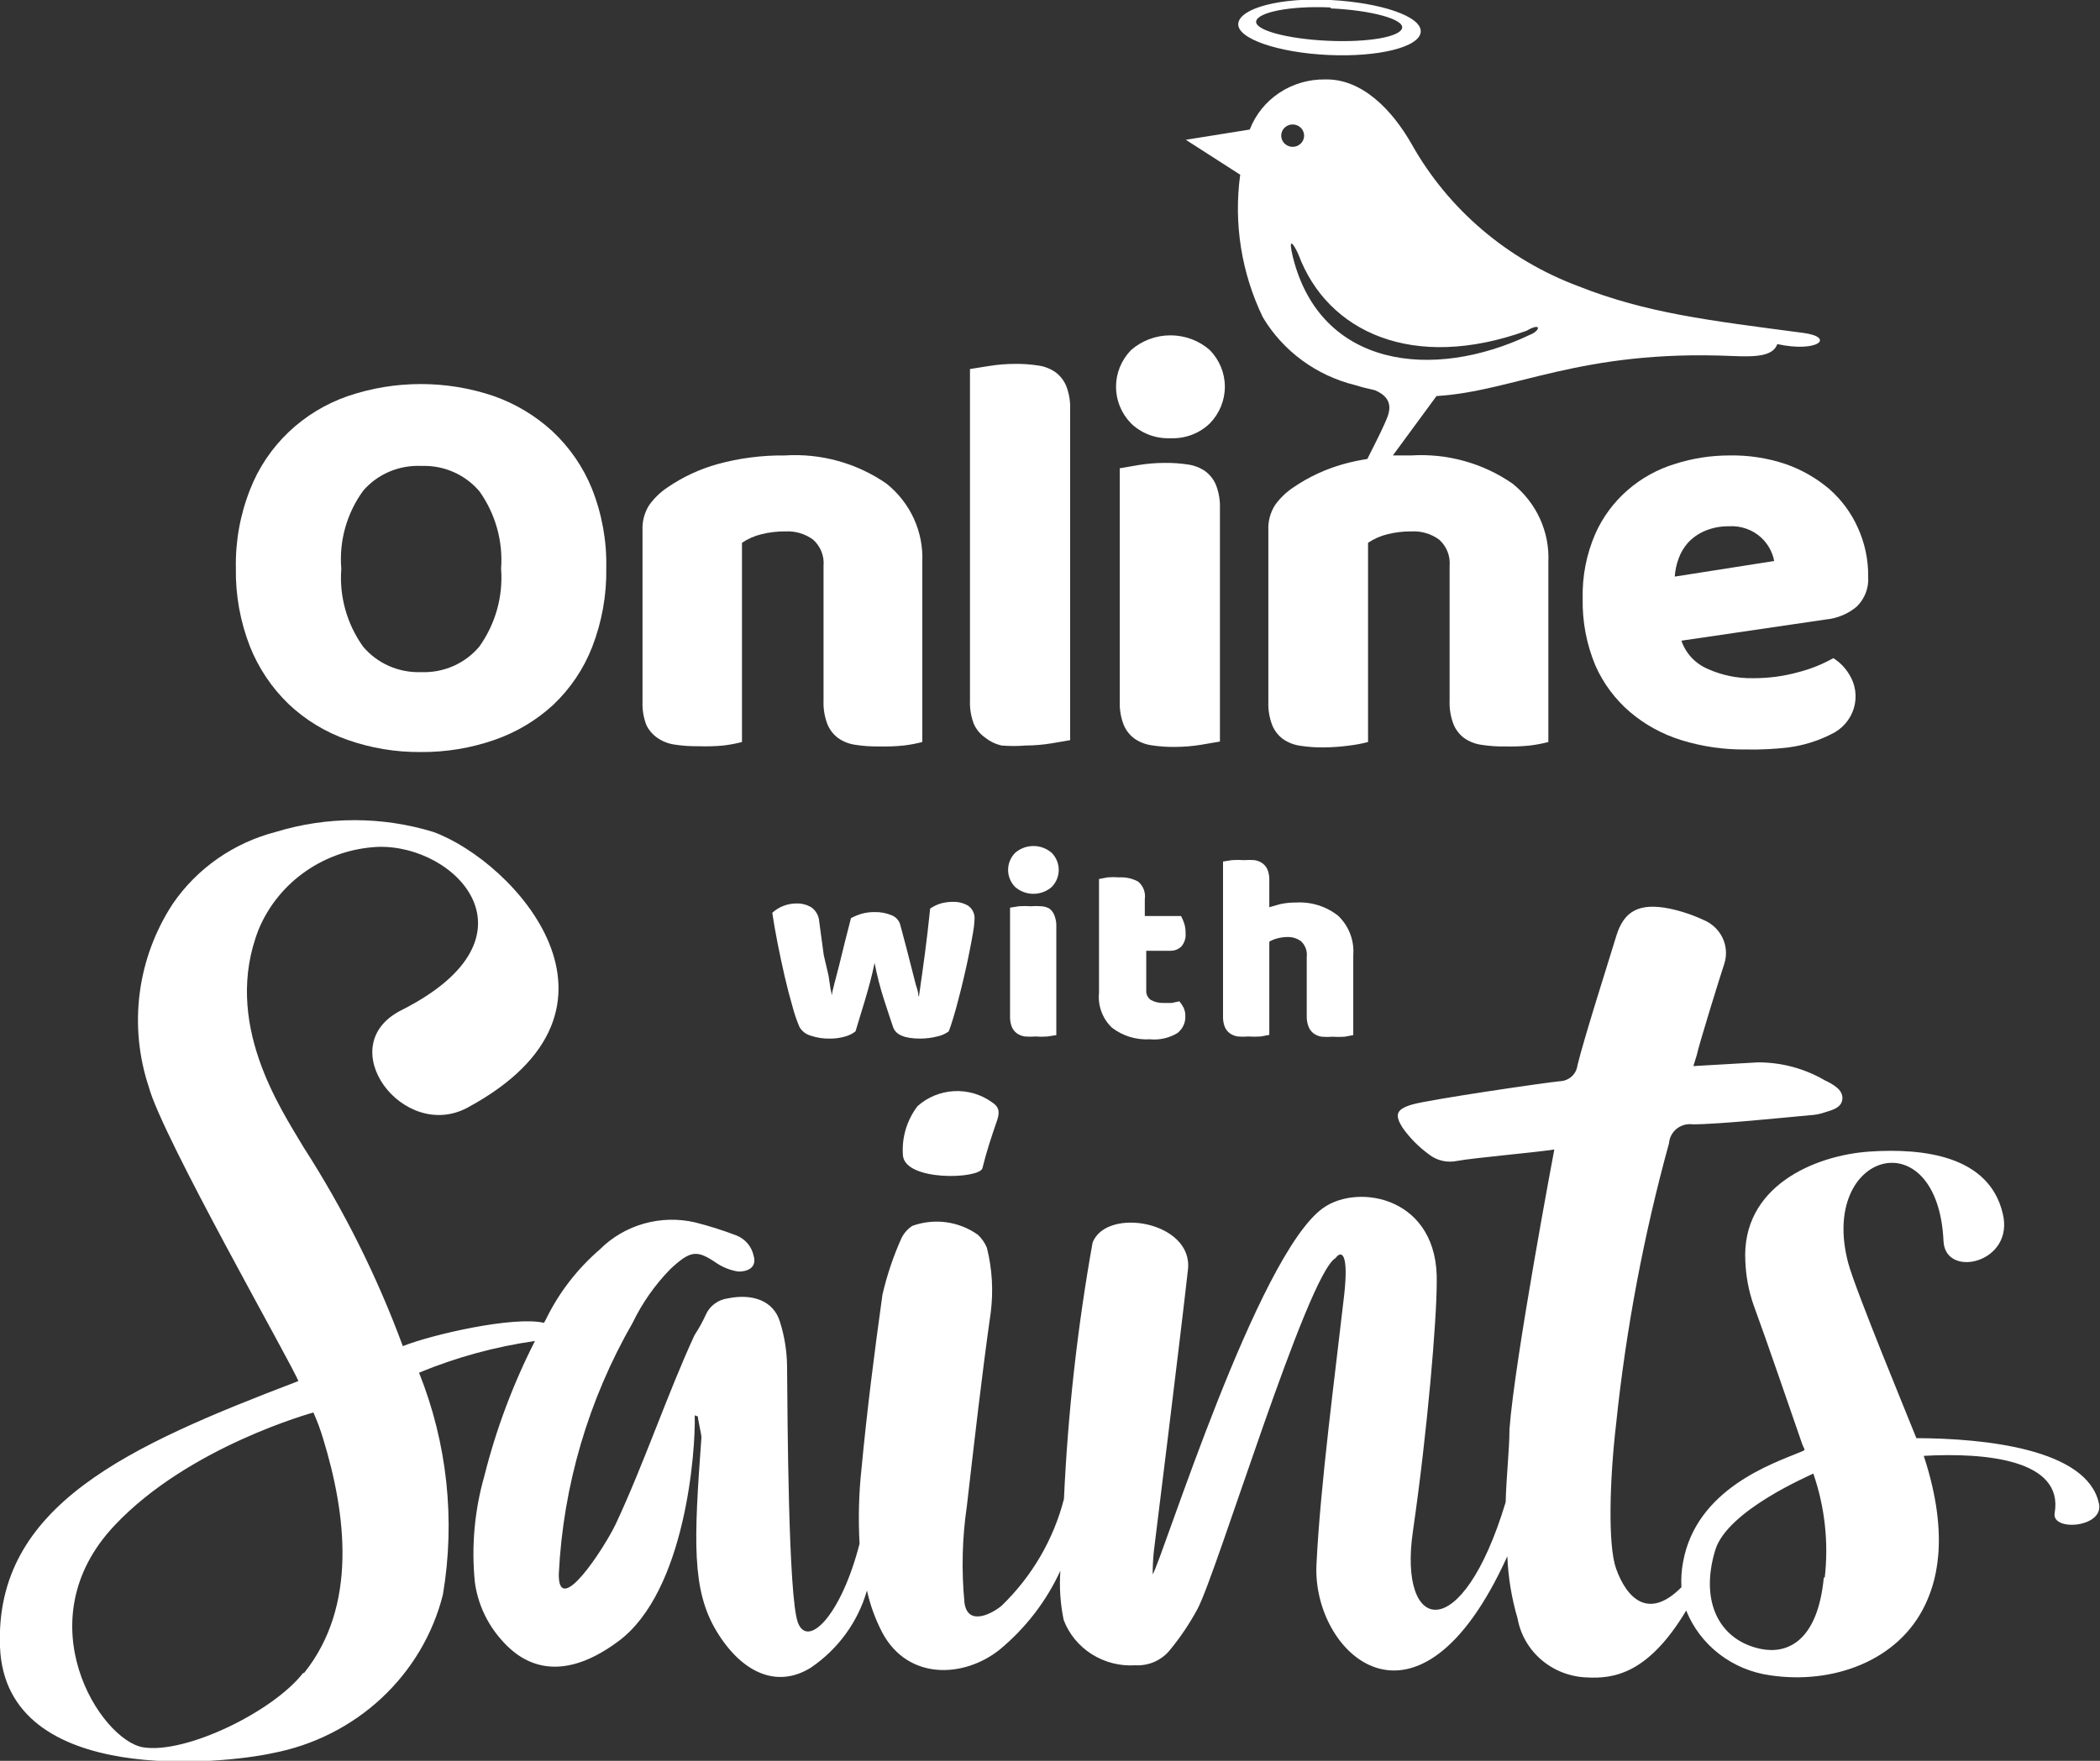 <svg width="124" height="104" viewBox="0 0 124 104" fill="none" xmlns="http://www.w3.org/2000/svg">
<rect x="0" y="0" width="124" height="104" fill="#333333" stroke="none"/>
<g clip-path="url(#clip0)">
<path d="M78.427 3.247C81.399 3.385 83.849 2.78 83.891 1.871C83.934 0.963 81.554 0.165 78.582 -6.34268e-05C75.611 -0.165 73.231 0.482 73.118 1.376C73.005 2.27 75.456 3.11 78.427 3.247ZM78.568 0.495C80.962 0.605 82.891 1.128 82.793 1.651C82.694 2.174 80.807 2.518 78.399 2.408C75.991 2.298 74.076 1.775 74.174 1.252C74.273 0.729 76.16 0.33 78.568 0.44V0.495Z" fill="white"/>
<path d="M17.041 41.584C18.026 42.516 19.201 43.233 20.491 43.689C21.885 44.184 23.359 44.431 24.843 44.418C26.325 44.43 27.797 44.188 29.194 43.703C30.489 43.254 31.674 42.547 32.673 41.625C33.683 40.665 34.467 39.5 34.968 38.212C35.546 36.718 35.828 35.131 35.799 33.534C35.831 31.94 35.544 30.355 34.954 28.869C34.435 27.584 33.638 26.425 32.616 25.47C31.619 24.553 30.44 23.846 29.152 23.392C26.365 22.447 23.334 22.447 20.547 23.392C19.234 23.846 18.037 24.573 17.04 25.523C16.043 26.474 15.27 27.625 14.773 28.897C14.183 30.383 13.896 31.967 13.928 33.561C13.901 35.14 14.183 36.709 14.759 38.185C15.267 39.462 16.044 40.62 17.041 41.584ZM21.448 28.979C21.868 28.494 22.396 28.11 22.992 27.857C23.588 27.604 24.236 27.489 24.885 27.52C25.538 27.496 26.189 27.619 26.785 27.882C27.381 28.145 27.907 28.539 28.321 29.034C29.261 30.368 29.708 31.974 29.588 33.589C29.713 35.219 29.261 36.842 28.307 38.185C27.892 38.682 27.364 39.077 26.765 39.34C26.166 39.603 25.512 39.725 24.857 39.698C24.205 39.721 23.558 39.596 22.964 39.334C22.37 39.071 21.847 38.678 21.434 38.185C20.479 36.842 20.027 35.219 20.153 33.589C20.016 31.951 20.474 30.319 21.448 28.979Z" fill="white"/>
<path d="M38.812 43.578C39.113 43.788 39.461 43.925 39.826 43.977C40.292 44.05 40.763 44.082 41.235 44.074C41.733 44.093 42.231 44.079 42.727 44.032C43.093 43.988 43.456 43.919 43.812 43.826V32.061C44.161 31.823 44.553 31.651 44.967 31.552C45.427 31.438 45.9 31.382 46.375 31.387C46.967 31.355 47.551 31.531 48.023 31.882C48.237 32.077 48.402 32.318 48.507 32.585C48.612 32.852 48.654 33.138 48.628 33.423V41.391C48.61 41.859 48.687 42.327 48.854 42.767C48.985 43.093 49.204 43.378 49.487 43.592C49.788 43.802 50.136 43.939 50.501 43.991C50.967 44.063 51.438 44.096 51.91 44.087C52.398 44.101 52.888 44.082 53.374 44.032C53.74 43.988 54.102 43.919 54.459 43.826V33.203C54.501 32.323 54.331 31.445 53.965 30.64C53.598 29.835 53.044 29.125 52.346 28.566C50.597 27.352 48.474 26.763 46.333 26.901C44.996 26.886 43.663 27.058 42.376 27.41C41.318 27.704 40.318 28.169 39.418 28.786C38.995 29.068 38.627 29.422 38.334 29.832C38.052 30.277 37.915 30.795 37.939 31.318V41.446C37.921 41.914 37.998 42.382 38.165 42.822C38.311 43.124 38.534 43.384 38.812 43.578Z" fill="white"/>
<path d="M58.19 43.578C58.469 43.8 58.797 43.956 59.148 44.033C59.617 44.072 60.088 44.072 60.556 44.033C61.061 44.031 61.565 43.99 62.063 43.909L63.19 43.716V24.19C63.208 23.722 63.131 23.254 62.965 22.814C62.833 22.489 62.614 22.203 62.331 21.989C62.03 21.779 61.682 21.642 61.317 21.59C60.851 21.518 60.38 21.485 59.908 21.493C59.404 21.495 58.9 21.536 58.402 21.617L57.275 21.796V41.377C57.257 41.846 57.334 42.313 57.5 42.753C57.647 43.086 57.886 43.372 58.19 43.578Z" fill="white"/>
<path d="M69.105 25.883C69.535 25.902 69.966 25.834 70.368 25.683C70.771 25.531 71.136 25.299 71.442 25.002C72.009 24.419 72.325 23.646 72.325 22.842C72.325 22.038 72.009 21.265 71.442 20.681C70.803 20.118 69.973 19.806 69.112 19.806C68.251 19.806 67.42 20.118 66.781 20.681C66.214 21.265 65.898 22.038 65.898 22.842C65.898 23.646 66.214 24.419 66.781 25.002C67.085 25.297 67.449 25.528 67.849 25.68C68.249 25.831 68.676 25.9 69.105 25.883Z" fill="white"/>
<path d="M70.161 27.438C69.695 27.366 69.224 27.334 68.752 27.341C68.247 27.343 67.743 27.384 67.245 27.465L66.119 27.658V41.418C66.101 41.887 66.177 42.355 66.344 42.794C66.475 43.12 66.694 43.406 66.978 43.62C67.278 43.83 67.626 43.967 67.992 44.019C68.457 44.091 68.929 44.123 69.4 44.115C69.905 44.114 70.409 44.072 70.907 43.991L72.034 43.799V30.038C72.051 29.57 71.975 29.102 71.808 28.663C71.677 28.337 71.458 28.052 71.174 27.837C70.874 27.627 70.526 27.49 70.161 27.438Z" fill="white"/>
<path d="M74.569 18.741C75.159 19.73 75.945 20.593 76.881 21.281C77.817 21.969 78.884 22.467 80.019 22.746C80.414 22.869 80.808 22.966 81.188 23.048C82.484 23.599 81.977 24.521 81.737 25.071C81.498 25.622 80.878 26.819 80.738 27.108C80.263 27.181 79.792 27.282 79.329 27.41C78.272 27.705 77.272 28.17 76.372 28.786C75.949 29.068 75.581 29.422 75.287 29.832C75.006 30.277 74.869 30.795 74.893 31.318V41.446C74.875 41.914 74.952 42.382 75.118 42.822C75.25 43.148 75.469 43.433 75.752 43.647C76.053 43.857 76.401 43.994 76.766 44.046C77.232 44.118 77.703 44.151 78.174 44.143C78.683 44.14 79.192 44.103 79.695 44.033C80.061 43.988 80.424 43.919 80.78 43.826V32.061C81.129 31.823 81.521 31.651 81.935 31.552C82.395 31.438 82.868 31.382 83.343 31.387C83.935 31.355 84.519 31.531 84.991 31.882C85.205 32.078 85.37 32.318 85.475 32.585C85.58 32.852 85.621 33.139 85.596 33.423V41.391C85.578 41.859 85.655 42.327 85.822 42.767C85.953 43.093 86.172 43.378 86.455 43.592C86.756 43.802 87.104 43.939 87.469 43.991C87.935 44.063 88.406 44.096 88.877 44.088C89.366 44.101 89.856 44.083 90.342 44.033C90.708 43.988 91.07 43.919 91.427 43.826V33.203C91.469 32.323 91.299 31.445 90.933 30.64C90.566 29.835 90.012 29.125 89.314 28.566C87.565 27.352 85.442 26.764 83.301 26.901H82.245L84.822 23.392C89.427 23.117 93.271 20.64 102.256 21.026C103.749 21.094 104.693 21.026 104.946 20.324C107.368 20.847 108.368 19.911 106.481 19.663C100.848 18.92 97.229 18.494 93.215 16.911C89.014 15.344 85.52 12.369 83.357 8.517C82.216 6.508 80.428 4.637 78.245 4.692C77.282 4.677 76.337 4.953 75.54 5.483C74.744 6.012 74.134 6.77 73.795 7.651L70.02 8.256L73.231 10.32C72.838 13.194 73.302 16.119 74.569 18.741ZM90.131 19.539C91.06 19.003 90.948 19.539 90.342 19.773C84.568 22.525 77.963 21.686 76.344 15.191C76.048 13.98 76.344 14.31 76.668 15.026C78.372 19.622 83.442 21.948 90.131 19.539ZM75.668 7.871C75.696 7.743 75.763 7.626 75.86 7.535C75.957 7.445 76.079 7.384 76.211 7.361C76.343 7.339 76.479 7.355 76.602 7.408C76.724 7.461 76.828 7.548 76.9 7.659C76.971 7.77 77.007 7.899 77.004 8.03C77 8.161 76.957 8.288 76.879 8.395C76.801 8.501 76.693 8.583 76.567 8.63C76.442 8.676 76.305 8.685 76.175 8.655C76.002 8.616 75.852 8.511 75.757 8.364C75.662 8.218 75.63 8.04 75.668 7.871Z" fill="white"/>
<path d="M102.101 26.901C101.02 26.902 99.946 27.069 98.918 27.396C97.874 27.712 96.912 28.244 96.097 28.957C95.283 29.669 94.636 30.545 94.2 31.525C93.676 32.733 93.421 34.038 93.454 35.35C93.425 36.702 93.679 38.046 94.2 39.299C94.664 40.353 95.361 41.293 96.242 42.051C97.129 42.804 98.164 43.371 99.284 43.716C100.509 44.095 101.788 44.281 103.073 44.267C103.924 44.286 104.776 44.245 105.622 44.143C106.491 44.027 107.334 43.766 108.114 43.372C108.438 43.223 108.725 43.009 108.958 42.743C109.191 42.478 109.364 42.167 109.465 41.832C109.566 41.496 109.593 41.144 109.545 40.798C109.497 40.451 109.374 40.119 109.185 39.822C108.955 39.439 108.637 39.114 108.255 38.873C107.61 39.235 106.919 39.513 106.199 39.698C105.329 39.94 104.428 40.06 103.523 40.056C102.595 40.075 101.675 39.887 100.833 39.506C100.47 39.35 100.144 39.122 99.877 38.835C99.61 38.548 99.408 38.209 99.284 37.841L107.818 36.588C108.496 36.523 109.136 36.254 109.649 35.818C109.88 35.586 110.059 35.31 110.173 35.006C110.287 34.703 110.334 34.379 110.311 34.056C110.323 33.066 110.117 32.086 109.706 31.181C109.321 30.311 108.749 29.532 108.03 28.896C107.269 28.246 106.39 27.742 105.438 27.41C104.365 27.049 103.235 26.877 102.101 26.901ZM98.89 34.056C98.914 33.695 98.99 33.338 99.115 32.997C99.239 32.648 99.43 32.326 99.679 32.047C99.954 31.753 100.29 31.518 100.664 31.36C101.109 31.172 101.589 31.078 102.073 31.084C102.424 31.06 102.778 31.108 103.11 31.224C103.442 31.34 103.746 31.522 104.002 31.759C104.396 32.129 104.662 32.61 104.762 33.135L98.89 34.056Z" fill="white"/>
<path d="M54.233 58.852C54.233 58.687 54.182 58.458 54.078 58.164L53.825 57.174L53.515 55.963L53.149 54.587C53.11 54.464 53.043 54.352 52.952 54.259C52.862 54.166 52.751 54.095 52.628 54.05C52.32 53.925 51.989 53.864 51.656 53.871C51.395 53.867 51.134 53.899 50.882 53.968C50.662 54.034 50.45 54.121 50.248 54.229L49.896 55.605L49.558 56.981L49.276 58.068C49.192 58.389 49.135 58.632 49.107 58.797C49.107 58.697 49.084 58.559 49.037 58.385L48.924 57.628L48.642 56.417C48.567 55.894 48.478 55.238 48.375 54.449C48.367 54.287 48.325 54.128 48.249 53.983C48.174 53.839 48.068 53.711 47.938 53.61C47.662 53.435 47.337 53.349 47.009 53.362C46.485 53.366 45.983 53.563 45.601 53.913C45.676 54.426 45.779 55.018 45.91 55.688C46.042 56.357 46.183 57.018 46.333 57.669C46.483 58.32 46.638 58.917 46.798 59.458C46.904 59.866 47.041 60.266 47.206 60.655C47.345 60.901 47.578 61.084 47.854 61.164C48.22 61.291 48.606 61.352 48.995 61.343C49.304 61.347 49.613 61.305 49.91 61.219C50.13 61.159 50.336 61.056 50.516 60.916L50.741 60.173L51.051 59.155C51.163 58.779 51.271 58.398 51.375 58.013C51.478 57.628 51.567 57.247 51.642 56.871C51.708 57.22 51.788 57.577 51.882 57.944C51.975 58.311 52.079 58.669 52.191 59.018L52.501 59.967L52.741 60.683C52.9 61.123 53.431 61.343 54.332 61.343C54.669 61.343 55.005 61.302 55.332 61.219C55.582 61.169 55.818 61.066 56.022 60.916C56.097 60.724 56.186 60.458 56.289 60.118C56.393 59.779 56.501 59.389 56.613 58.949C56.726 58.518 56.839 58.059 56.951 57.573C57.064 57.087 57.163 56.628 57.247 56.197C57.332 55.775 57.402 55.399 57.458 55.068C57.505 54.818 57.533 54.566 57.543 54.312C57.558 54.157 57.532 54.001 57.468 53.859C57.404 53.717 57.304 53.593 57.177 53.5C56.897 53.335 56.574 53.254 56.247 53.266C56.029 53.267 55.811 53.295 55.599 53.348C55.357 53.415 55.128 53.522 54.923 53.665C54.83 54.582 54.726 55.468 54.614 56.321C54.501 57.174 54.384 58.013 54.262 58.839L54.233 58.852Z" fill="white"/>
<path d="M62.106 50.376C61.808 50.114 61.422 49.969 61.021 49.969C60.621 49.969 60.234 50.114 59.937 50.376C59.673 50.647 59.526 51.007 59.526 51.381C59.526 51.755 59.673 52.114 59.937 52.385C60.234 52.647 60.621 52.792 61.021 52.792C61.422 52.792 61.808 52.647 62.106 52.385C62.369 52.114 62.516 51.755 62.516 51.381C62.516 51.007 62.369 50.647 62.106 50.376Z" fill="white"/>
<path d="M61.5 53.527C61.289 53.51 61.077 53.51 60.866 53.527C60.632 53.509 60.397 53.509 60.162 53.527L59.641 53.61V60.008C59.632 60.223 59.665 60.438 59.74 60.641C59.801 60.793 59.903 60.926 60.035 61.026C60.177 61.127 60.341 61.194 60.514 61.219C60.725 61.236 60.937 61.236 61.148 61.219C61.382 61.238 61.618 61.238 61.852 61.219L62.373 61.136V54.738C62.383 54.523 62.349 54.308 62.275 54.105C62.219 53.931 62.111 53.778 61.965 53.665C61.823 53.585 61.664 53.538 61.5 53.527Z" fill="white"/>
<path d="M67.908 61.384C68.475 61.44 69.045 61.309 69.527 61.013C69.677 60.896 69.796 60.747 69.877 60.578C69.958 60.408 69.997 60.223 69.992 60.036C69.999 59.861 69.965 59.687 69.894 59.527C69.825 59.389 69.74 59.26 69.64 59.141L69.189 59.238H68.697C68.436 59.247 68.177 59.185 67.95 59.059C67.859 58.993 67.786 58.905 67.739 58.804C67.692 58.703 67.673 58.592 67.683 58.481V56.156H69.091C69.213 56.16 69.334 56.14 69.448 56.098C69.561 56.055 69.665 55.991 69.753 55.908C69.847 55.798 69.918 55.67 69.961 55.533C70.005 55.397 70.02 55.252 70.006 55.11C70.01 54.914 69.982 54.719 69.922 54.532C69.873 54.385 69.812 54.242 69.739 54.105H67.598V53.101C67.627 52.91 67.606 52.716 67.537 52.535C67.468 52.355 67.353 52.194 67.204 52.069C66.868 51.888 66.488 51.802 66.105 51.821C65.871 51.802 65.635 51.802 65.401 51.821L64.894 51.917V58.646C64.856 59.022 64.905 59.401 65.037 59.755C65.168 60.11 65.379 60.432 65.655 60.696C66.293 61.19 67.096 61.435 67.908 61.384Z" fill="white"/>
<path d="M77.273 60.655C77.334 60.807 77.437 60.941 77.569 61.041C77.71 61.142 77.874 61.208 78.048 61.233C78.259 61.251 78.471 61.251 78.681 61.233C78.921 61.249 79.16 61.249 79.4 61.233L79.907 61.137V56.417C79.941 55.99 79.879 55.56 79.726 55.159C79.573 54.757 79.332 54.393 79.019 54.092C78.319 53.534 77.429 53.254 76.527 53.307C76.209 53.302 75.893 53.335 75.583 53.404L74.95 53.583V52.014C74.959 51.799 74.925 51.584 74.851 51.381C74.79 51.229 74.687 51.096 74.555 50.996C74.414 50.895 74.249 50.828 74.076 50.803C73.865 50.786 73.653 50.786 73.443 50.803C73.208 50.784 72.973 50.784 72.738 50.803L72.217 50.886V60.009C72.208 60.224 72.242 60.439 72.316 60.642C72.377 60.794 72.479 60.927 72.612 61.027C72.753 61.128 72.917 61.194 73.091 61.219C73.301 61.237 73.513 61.237 73.724 61.219C73.963 61.236 74.203 61.236 74.442 61.219L74.95 61.123V55.619C75.094 55.533 75.251 55.468 75.414 55.426C75.611 55.373 75.815 55.345 76.02 55.344C76.315 55.334 76.604 55.427 76.837 55.605C76.957 55.723 77.049 55.866 77.105 56.023C77.162 56.18 77.18 56.348 77.16 56.514V60.009C77.154 60.229 77.192 60.449 77.273 60.655Z" fill="white"/>
<path d="M54.177 65.334C53.537 66.177 53.232 67.218 53.318 68.264C53.487 69.778 57.796 69.641 58.008 69.007C58.233 68.072 58.557 67.095 58.881 66.159C59.022 65.719 59.036 65.402 58.571 65.1C57.924 64.635 57.133 64.405 56.331 64.447C55.53 64.49 54.768 64.803 54.177 65.334Z" fill="white"/>
<path d="M123.929 88.767C123.211 85.589 117.24 84.956 113.156 84.942L113.057 84.694C112.804 84.034 109.551 76.191 109.128 74.581C107.396 67.976 114.438 66.049 114.761 73.329C114.888 75.544 118.986 74.581 118.254 71.663C117.451 68.278 113.607 67.797 110.382 68.017C107.157 68.237 102.805 70.067 103.059 74.512C103.093 75.378 103.254 76.236 103.537 77.058C104.312 79.163 105.706 83.25 106.424 85.314C106.551 85.658 106.678 85.616 106.298 85.768C104.678 86.442 100.172 87.928 99.383 92.249C99.289 92.743 99.256 93.247 99.284 93.749C97.299 95.744 96.031 94.34 95.426 92.648C94.933 91.272 95.045 87.391 95.426 84.117C96.01 78.512 97.056 72.962 98.552 67.522C98.564 67.356 98.611 67.194 98.689 67.047C98.767 66.9 98.876 66.77 99.008 66.665C99.14 66.561 99.293 66.484 99.457 66.439C99.621 66.395 99.792 66.384 99.96 66.407C101.495 66.407 105.34 66.008 106.861 65.87C107.174 65.856 107.482 65.796 107.776 65.692C108.227 65.554 108.762 65.416 108.79 64.88C108.819 64.343 108.199 64.026 107.748 63.806C106.556 63.111 105.193 62.744 103.805 62.747L99.989 62.967L100.186 62.334C100.327 61.66 101.594 57.587 101.819 56.913C101.979 56.406 101.939 55.86 101.707 55.381C101.475 54.902 101.068 54.526 100.566 54.325C99.933 54.031 99.266 53.809 98.58 53.665C96.792 53.307 95.89 53.803 95.44 55.275C94.989 56.747 93.496 61.453 93.144 62.926C93.114 63.178 92.992 63.411 92.801 63.583C92.61 63.754 92.362 63.853 92.102 63.861C91.13 63.958 84.371 64.948 83.385 65.237C82.399 65.526 82.357 65.87 82.822 66.614C83.245 67.209 83.763 67.734 84.356 68.168C84.589 68.356 84.862 68.489 85.154 68.558C85.447 68.627 85.752 68.63 86.046 68.567C87.004 68.388 90.638 68.072 91.778 67.893C91.778 67.893 89.44 80.277 89.131 84.406C89.131 85.575 88.948 87.157 88.905 88.726C86.314 97.313 82.554 96.487 83.427 90.46C84.3 84.433 84.835 77.924 84.835 75.778C84.976 70.714 80.216 69.861 78.132 71.347C74.245 74.099 68.668 91.987 68.063 92.992C68.062 92.532 68.085 92.073 68.133 91.616C68.133 91.616 69.682 79.149 70.147 74.98C70.457 72.145 65.331 71.264 64.514 73.397C63.619 78.402 63.055 83.458 62.824 88.534C62.211 90.923 60.939 93.103 59.148 94.836C58.613 95.29 57.148 96.088 56.951 94.671C56.766 92.764 56.813 90.842 57.092 88.946C57.529 85.162 57.965 81.296 58.5 77.525C58.664 76.247 58.587 74.951 58.275 73.7C58.155 73.409 57.973 73.146 57.74 72.929C57.189 72.536 56.547 72.283 55.871 72.191C55.195 72.1 54.507 72.174 53.867 72.406C53.594 72.586 53.376 72.833 53.233 73.122C52.749 74.199 52.372 75.319 52.107 76.466C51.628 79.892 51.191 83.346 50.867 86.772C50.71 88.235 50.673 89.707 50.755 91.175C49.656 95.469 47.67 97.395 47.107 95.813C46.544 94.23 46.502 83.718 46.474 80.676C46.462 79.79 46.32 78.909 46.051 78.062C45.685 76.851 44.474 76.383 42.981 76.686C42.694 76.724 42.423 76.833 42.193 77.005C41.964 77.176 41.784 77.403 41.671 77.663C41.481 78.078 41.26 78.478 41.009 78.86C39.432 82.273 38.024 86.456 36.362 90.006C35.658 91.478 32.954 95.606 32.996 92.964C33.251 87.751 34.746 82.668 37.362 78.117C37.922 76.958 38.669 75.894 39.573 74.966C40.784 73.838 41.15 73.81 42.319 74.608C42.703 74.864 43.141 75.033 43.601 75.103C44.319 75.103 44.671 74.746 44.502 74.182C44.449 73.914 44.328 73.663 44.151 73.451C43.974 73.24 43.746 73.075 43.488 72.971C42.692 72.667 41.879 72.41 41.051 72.2C40.051 71.967 39.007 71.992 38.019 72.272C37.032 72.552 36.136 73.077 35.418 73.796C34.083 74.948 33 76.352 32.236 77.924L32.123 78.131C30.334 77.718 25.518 78.819 23.786 79.507C22.267 75.39 20.298 71.446 17.913 67.742C16.604 65.513 13.097 60.408 15.28 54.876C15.858 53.495 16.828 52.304 18.075 51.443C19.323 50.583 20.796 50.089 22.321 50.019C26.969 49.881 32.179 55.371 23.73 59.651C19.505 61.742 23.8 67.48 27.616 65.416C38.432 59.568 30.32 50.858 25.588 49.138C22.558 48.21 19.31 48.21 16.28 49.138C13.789 49.784 11.626 51.296 10.196 53.39C9.159 54.979 8.494 56.773 8.251 58.643C8.008 60.513 8.191 62.413 8.788 64.205C9.576 67.15 17.237 80.566 17.618 81.571C7.562 85.41 -0.324 88.919 -0 97.271C0.324 105.624 13.379 104.151 16.097 103.546C18.511 103.086 20.741 101.96 22.523 100.302C24.304 98.644 25.564 96.523 26.152 94.189C26.897 89.774 26.41 85.244 24.744 81.076C26.934 80.169 29.234 79.54 31.588 79.204C30.295 81.744 29.293 84.416 28.602 87.171C28.018 89.211 27.827 91.338 28.039 93.446C28.206 94.691 28.739 95.862 29.574 96.817C30.405 97.78 32.588 99.872 36.531 96.927C40.474 93.983 41.08 85.727 41.023 83.594L41.206 83.662C41.206 83.841 41.418 84.694 41.418 84.901C40.967 91.024 40.84 93.9 42.305 96.336C43.77 98.771 45.854 99.762 47.882 98.496C49.493 97.4 50.663 95.789 51.191 93.941C51.384 94.811 51.692 95.653 52.107 96.446C53.642 99.28 56.937 99.088 59.007 97.45C60.553 96.175 61.786 94.576 62.612 92.772C62.543 93.748 62.609 94.73 62.81 95.689C63.128 96.518 63.71 97.225 64.471 97.705C65.232 98.186 66.13 98.415 67.034 98.358C67.435 98.38 67.835 98.305 68.198 98.139C68.562 97.973 68.878 97.723 69.119 97.409C69.719 96.675 70.247 95.887 70.696 95.056C71.823 93.019 77.188 75.241 78.864 74.305C79.188 73.851 79.653 73.948 79.371 76.48C78.836 81.186 77.963 87.708 77.737 92.359C77.428 97.602 83.695 103.642 89.004 91.919C89.054 93.162 89.257 94.396 89.609 95.593C89.778 96.537 90.273 97.398 91.01 98.031C91.748 98.664 92.684 99.032 93.665 99.074C95.285 99.17 97.327 98.868 99.566 95.125C99.972 96.134 100.644 97.02 101.515 97.692C102.386 98.364 103.424 98.798 104.523 98.95C108.185 99.501 112.114 98.124 113.691 94.753C114.198 93.666 115.24 90.997 113.593 85.988C117.268 85.781 121.859 86.222 121.324 89.359C121.113 90.487 124.31 90.226 123.929 88.767ZM17.899 98.812C16.125 101.097 10.956 103.615 8.45 103.202C5.943 102.789 1.408 95.758 6.774 90.088C11.168 85.424 18.505 83.428 18.505 83.428C18.732 83.934 18.925 84.453 19.082 84.983C20.448 89.442 21.124 94.863 17.956 98.812H17.899ZM107.692 93.171C107.326 96.996 105.495 97.698 103.988 97.395C101.552 96.9 100.341 94.643 101.284 91.547C102.002 89.194 106.917 87.13 107.072 87.034C107.753 89.007 107.983 91.101 107.748 93.171H107.692Z" fill="white"/>
</g>
<defs>
<clipPath id="clip0">
<rect width="124" height="104" fill="white"/>
</clipPath>
</defs>
</svg>
